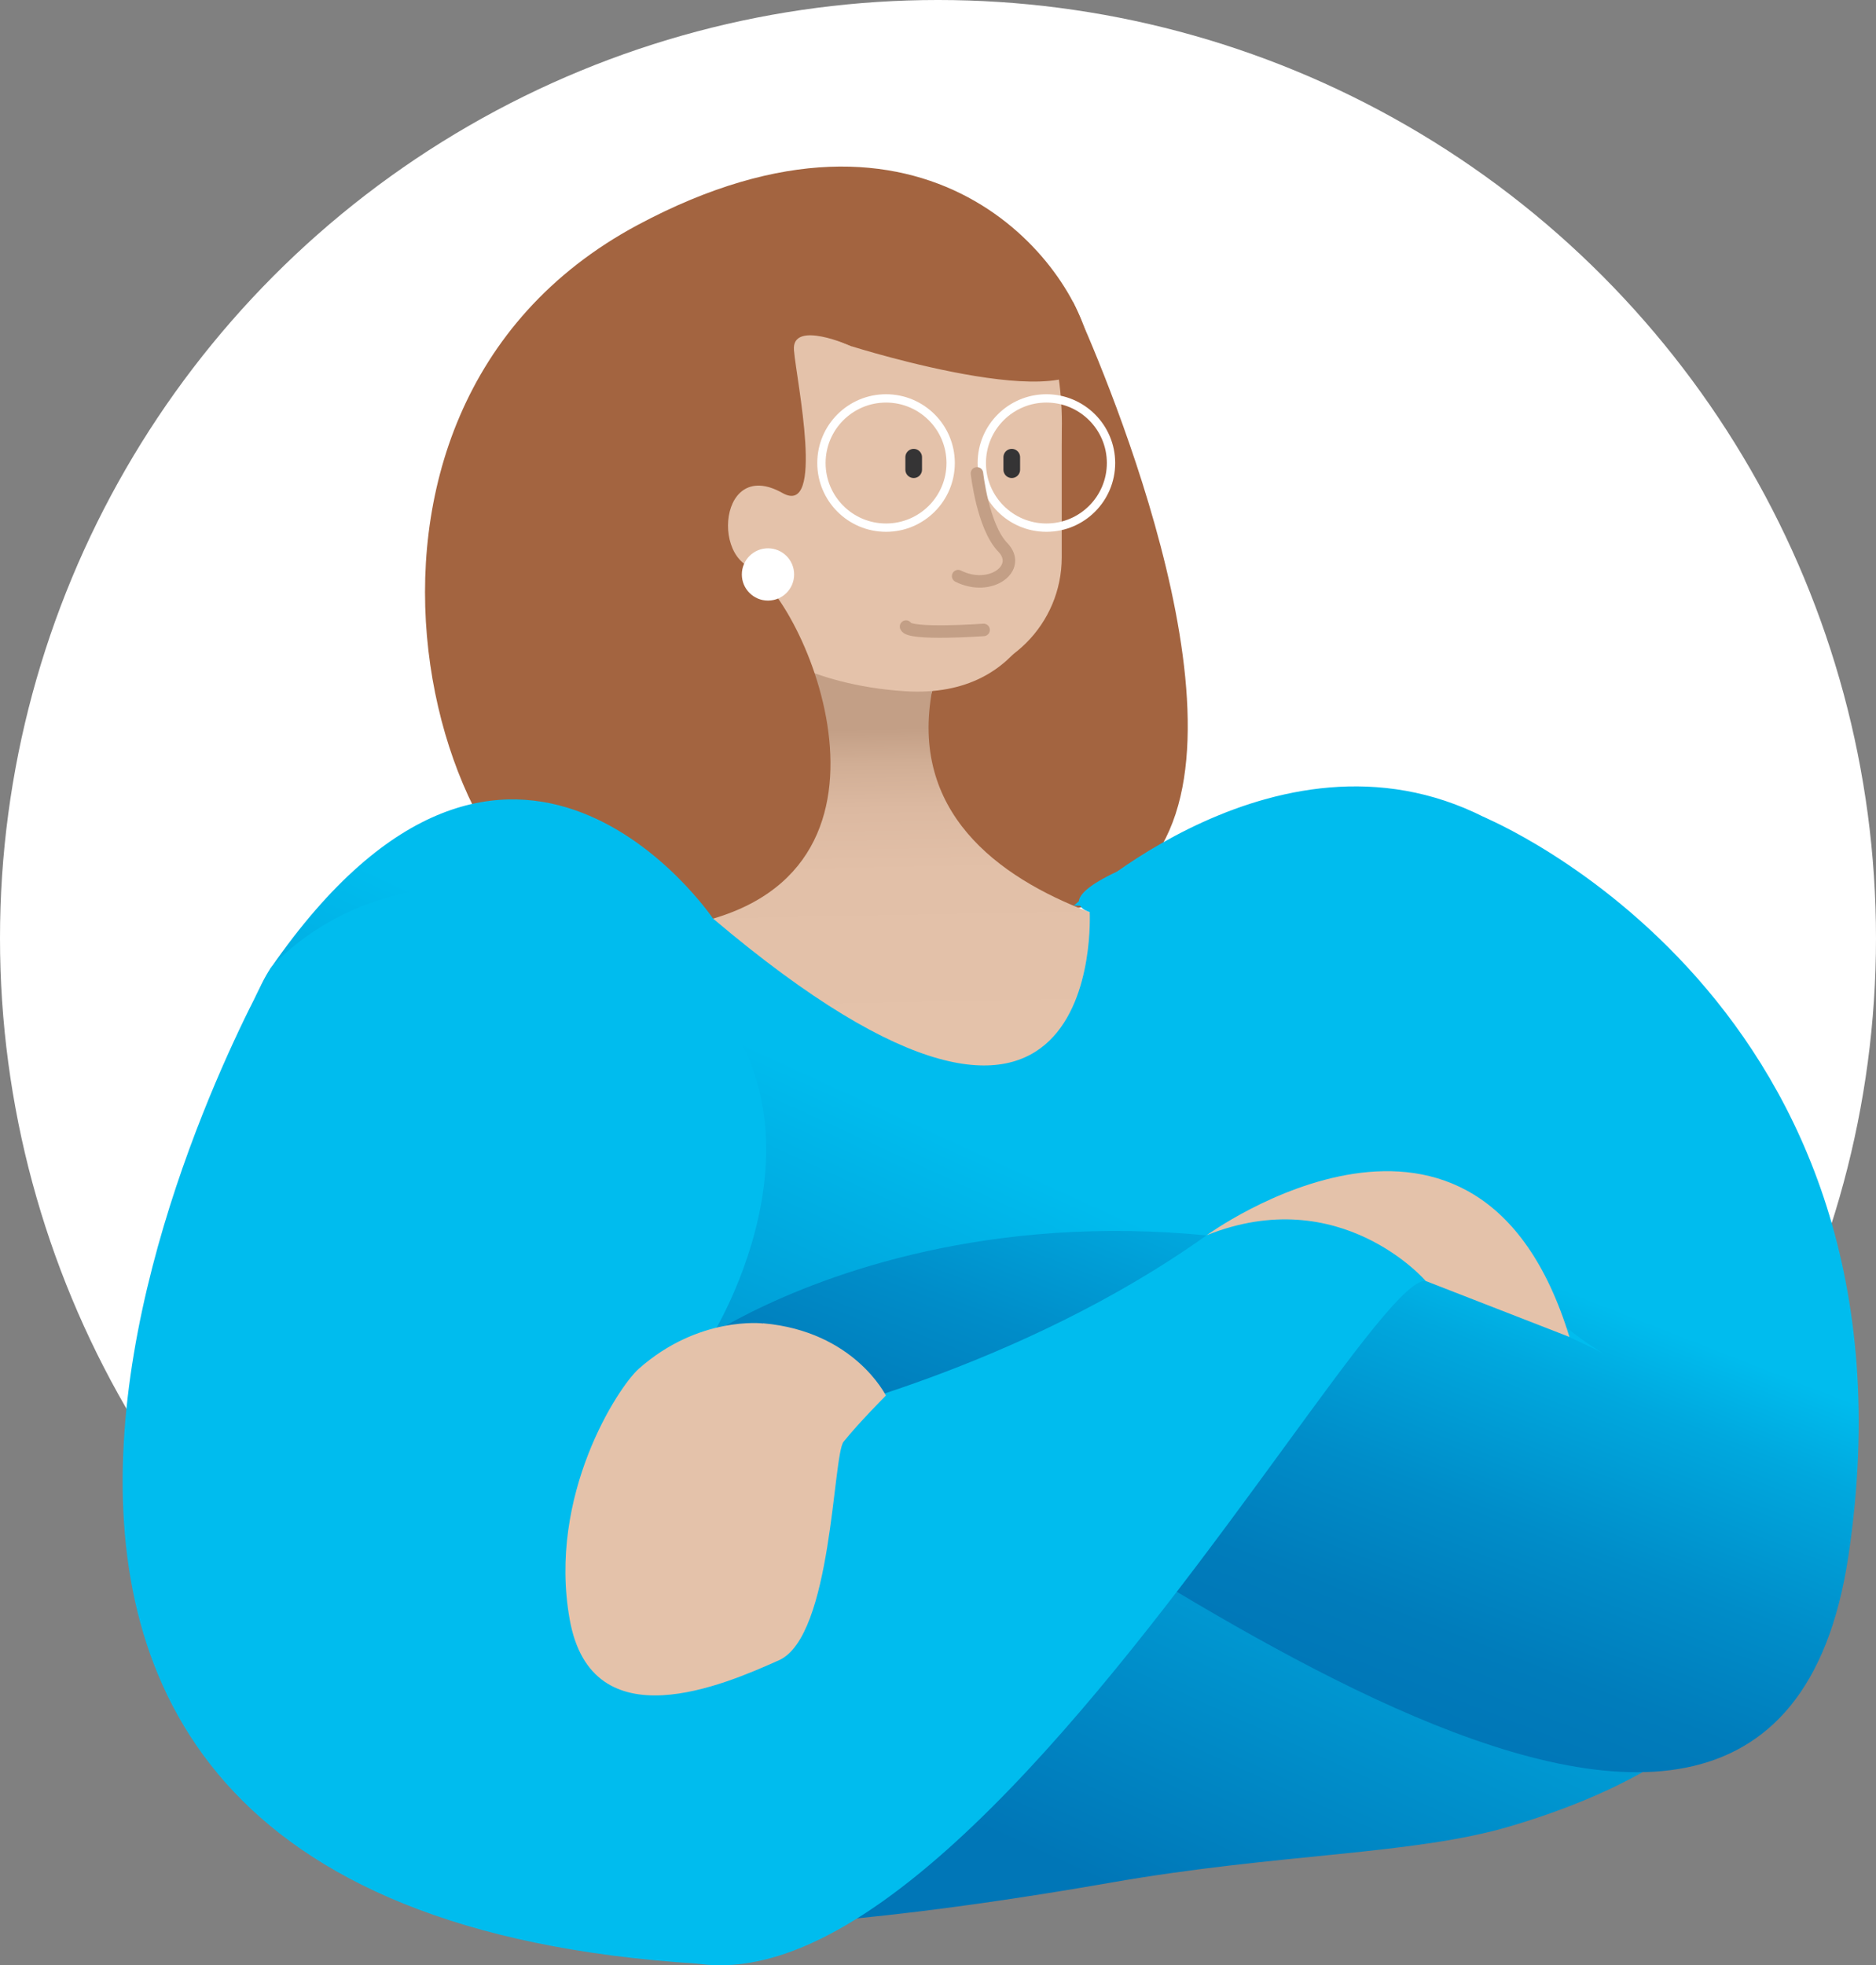 <?xml version="1.0" encoding="UTF-8"?><svg id="Layer_1" xmlns="http://www.w3.org/2000/svg" xmlns:xlink="http://www.w3.org/1999/xlink" viewBox="0 0 112.66 118"><rect x="0" y="0" width="112.66" height="118" fill="#808080" stroke="none"/><defs><style>.cls-1{fill:url(#linear-gradient-2);}.cls-2{fill:#fff;}.cls-3{fill:#e4c2aa;}.cls-4{stroke:#fff;stroke-width:.5px;}.cls-4,.cls-5,.cls-6{fill:none;stroke-miterlimit:10;}.cls-5{stroke:#c39f86;stroke-width:.75px;}.cls-5,.cls-6{stroke-linecap:round;}.cls-6{stroke:#353435;}.cls-7{fill:#00bcee;}.cls-8{fill:#a36440;}.cls-9{fill:url(#linear-gradient-3);}.cls-10{fill:url(#linear-gradient);}</style><linearGradient id="linear-gradient" x1="55.58" y1="62.75" x2="55.22" y2="43.73" gradientUnits="userSpaceOnUse"><stop offset="0" stop-color="#e4c2aa"/><stop offset=".55" stop-color="#e2c0a8"/><stop offset=".75" stop-color="#dcb9a1"/><stop offset=".89" stop-color="#d1ae95"/><stop offset="1" stop-color="#c39f86"/></linearGradient><linearGradient id="linear-gradient-2" x1="64.39" y1="71.56" x2="48.95" y2="105.18" gradientUnits="userSpaceOnUse"><stop offset="0" stop-color="#00bcee"/><stop offset="1" stop-color="#0076b7"/></linearGradient><linearGradient id="linear-gradient-3" x1="82.38" y1="72.85" x2="72.27" y2="98.68" gradientUnits="userSpaceOnUse"><stop offset="0" stop-color="#00bcee"/><stop offset=".18" stop-color="#00a8de"/><stop offset=".51" stop-color="#008dc9"/><stop offset=".79" stop-color="#007cbb"/><stop offset="1" stop-color="#0076b7"/></linearGradient></defs><circle class="cls-2" cx="56.33" cy="56.33" r="56.33"/><g><path class="cls-8" d="M64.44,18.13s10.18,21.69,5.79,31.71c-4.38,10.02-17.79,1.43-17.79,1.43l11.99-33.13Z"/><path class="cls-10" d="M45.49,38.68s.81,12.77-11.48,19.49c0,0,22.89,21.88,42.96-.98,0,0-23.76-1.19-20.98-15.8l-10.49-2.7Z"/><ellipse class="cls-3" cx="51.58" cy="25.42" rx="12.19" ry="15.3"/><path class="cls-3" d="M55.47,24.12h5.87c1.34,0,2.43,1.09,2.43,2.43v14.16h-14.5c-.58,0-1.06-.47-1.06-1.06v-8.27c0-4.01,3.25-7.26,7.26-7.26Z" transform="translate(111.97 64.84) rotate(-180)"/><path class="cls-8" d="M51.14,20.79s-3.62-1.63-3.46,.24,1.88,10.02-.69,8.57c-4.11-2.32-4.32,5.24-.78,4.55,0,0-3.34,.93-1.97,3.49,0,0-3.75-3.2-4.56-8.88s1.43-13.38,11.46-7.97Z"/><line class="cls-6" x1="54.87" y1="27.45" x2="54.87" y2="28.2"/><line class="cls-6" x1="60.76" y1="27.45" x2="60.76" y2="28.2"/><circle class="cls-4" cx="53.21" cy="27.8" r="3.88"/><path class="cls-3" d="M63,35s-1,7-8.67,6.5c-5.84-.38-8.83-2.82-8.83-2.82,0,0,11.87,4.47,17.51-3.68Z"/><circle class="cls-4" cx="62.84" cy="27.8" r="3.88"/><path class="cls-5" d="M58.67,28.42s.35,3.2,1.55,4.44-.74,2.7-2.68,1.73"/><path class="cls-8" d="M51.14,20.79s15.08,4.77,14.27,0c-.81-4.77-9.58-16.67-27.12-7.28-21.31,11.42-11.9,42.59-.87,42.39,18.21-.34,12.14-17.33,8.39-21.09,0,0-3.76-.63-3.13-4.38,.63-3.76-.63-13.78,8.47-9.63Z"/><circle class="cls-2" cx="46.12" cy="34.49" r="1.57"/><path class="cls-5" d="M59.07,37.82s-4.48,.32-4.66-.2"/><path class="cls-1" d="M106.8,87.07c-1.13-4.01-1.74-8.13-2.14-12.28-.43-4.55-1.82-9.33-4.58-14.21-11.51-20.37-26.94-12.52-33-8.25-1.73,.81-2.26,1.39-2.29,1.78-.2,.17-.31,.27-.31,.27,.12-.02,.25,0,.38,0,.14,.23,.47,.35,.58,.38,0,0,1.09,20.46-22.62,.39,0,0-12.1-17.92-26.55,2.96-1.32,1.84-4.12,10.08-4.82,12.85,0,0,9.64-6.43,9.63-6.42l-9.63,6.42c-.41,1.64-1.48,15.66-1.61,17.66-1.54,23.81,12.85,32.11,56.88,24.41,10.17-1.78,18.14-1.64,24.04-3.4h0c17.56-5.24,18.1-15.22,16.03-22.56Z"/><path class="cls-7" d="M42.86,80.01s9.52-15.48-4.53-23.51c-14.04-8.03-22.07,1.61-22.07,1.61,0,0-32.11,56.2,25.69,59.79l.9-37.89Z"/><path class="cls-9" d="M89.09,49.05s26.92,11,21.91,44.39c-4.82,32.11-48.58-5.19-57.81-8.03,0,0-4.15-4.34-11.24-4.82,0,0,22.48-16.06,56.2,1.61,0,0-17.66-6.42-9.07-33.15Z"/><path class="cls-7" d="M30.72,104.67c13.94,41.83,50.38-28.23,54.9-27.76,0,0-1.91-2.75,2.91-1.14,0,0-4.82-9.63-16.06-1.61-11.24,8.03-24.78,11.07-24.78,11.07,0,0-18.57,14.62-16.97,19.44Z"/><path class="cls-3" d="M45.83,79.46s-3.87-.48-7.48,2.73c-1.23,1.1-5.47,7.58-4.14,15.03,1.32,7.45,9.37,3.89,12.57,2.46s3.23-12.31,3.88-13.12c.93-1.16,2.54-2.77,2.54-2.77,0,0-1.89-3.86-7.37-4.34Z"/><path class="cls-3" d="M85.62,76.91s-5.12-5.96-13.15-2.75c0,0,16.27-11.87,21.78,6.11l-8.63-3.36Z"/></g></svg>